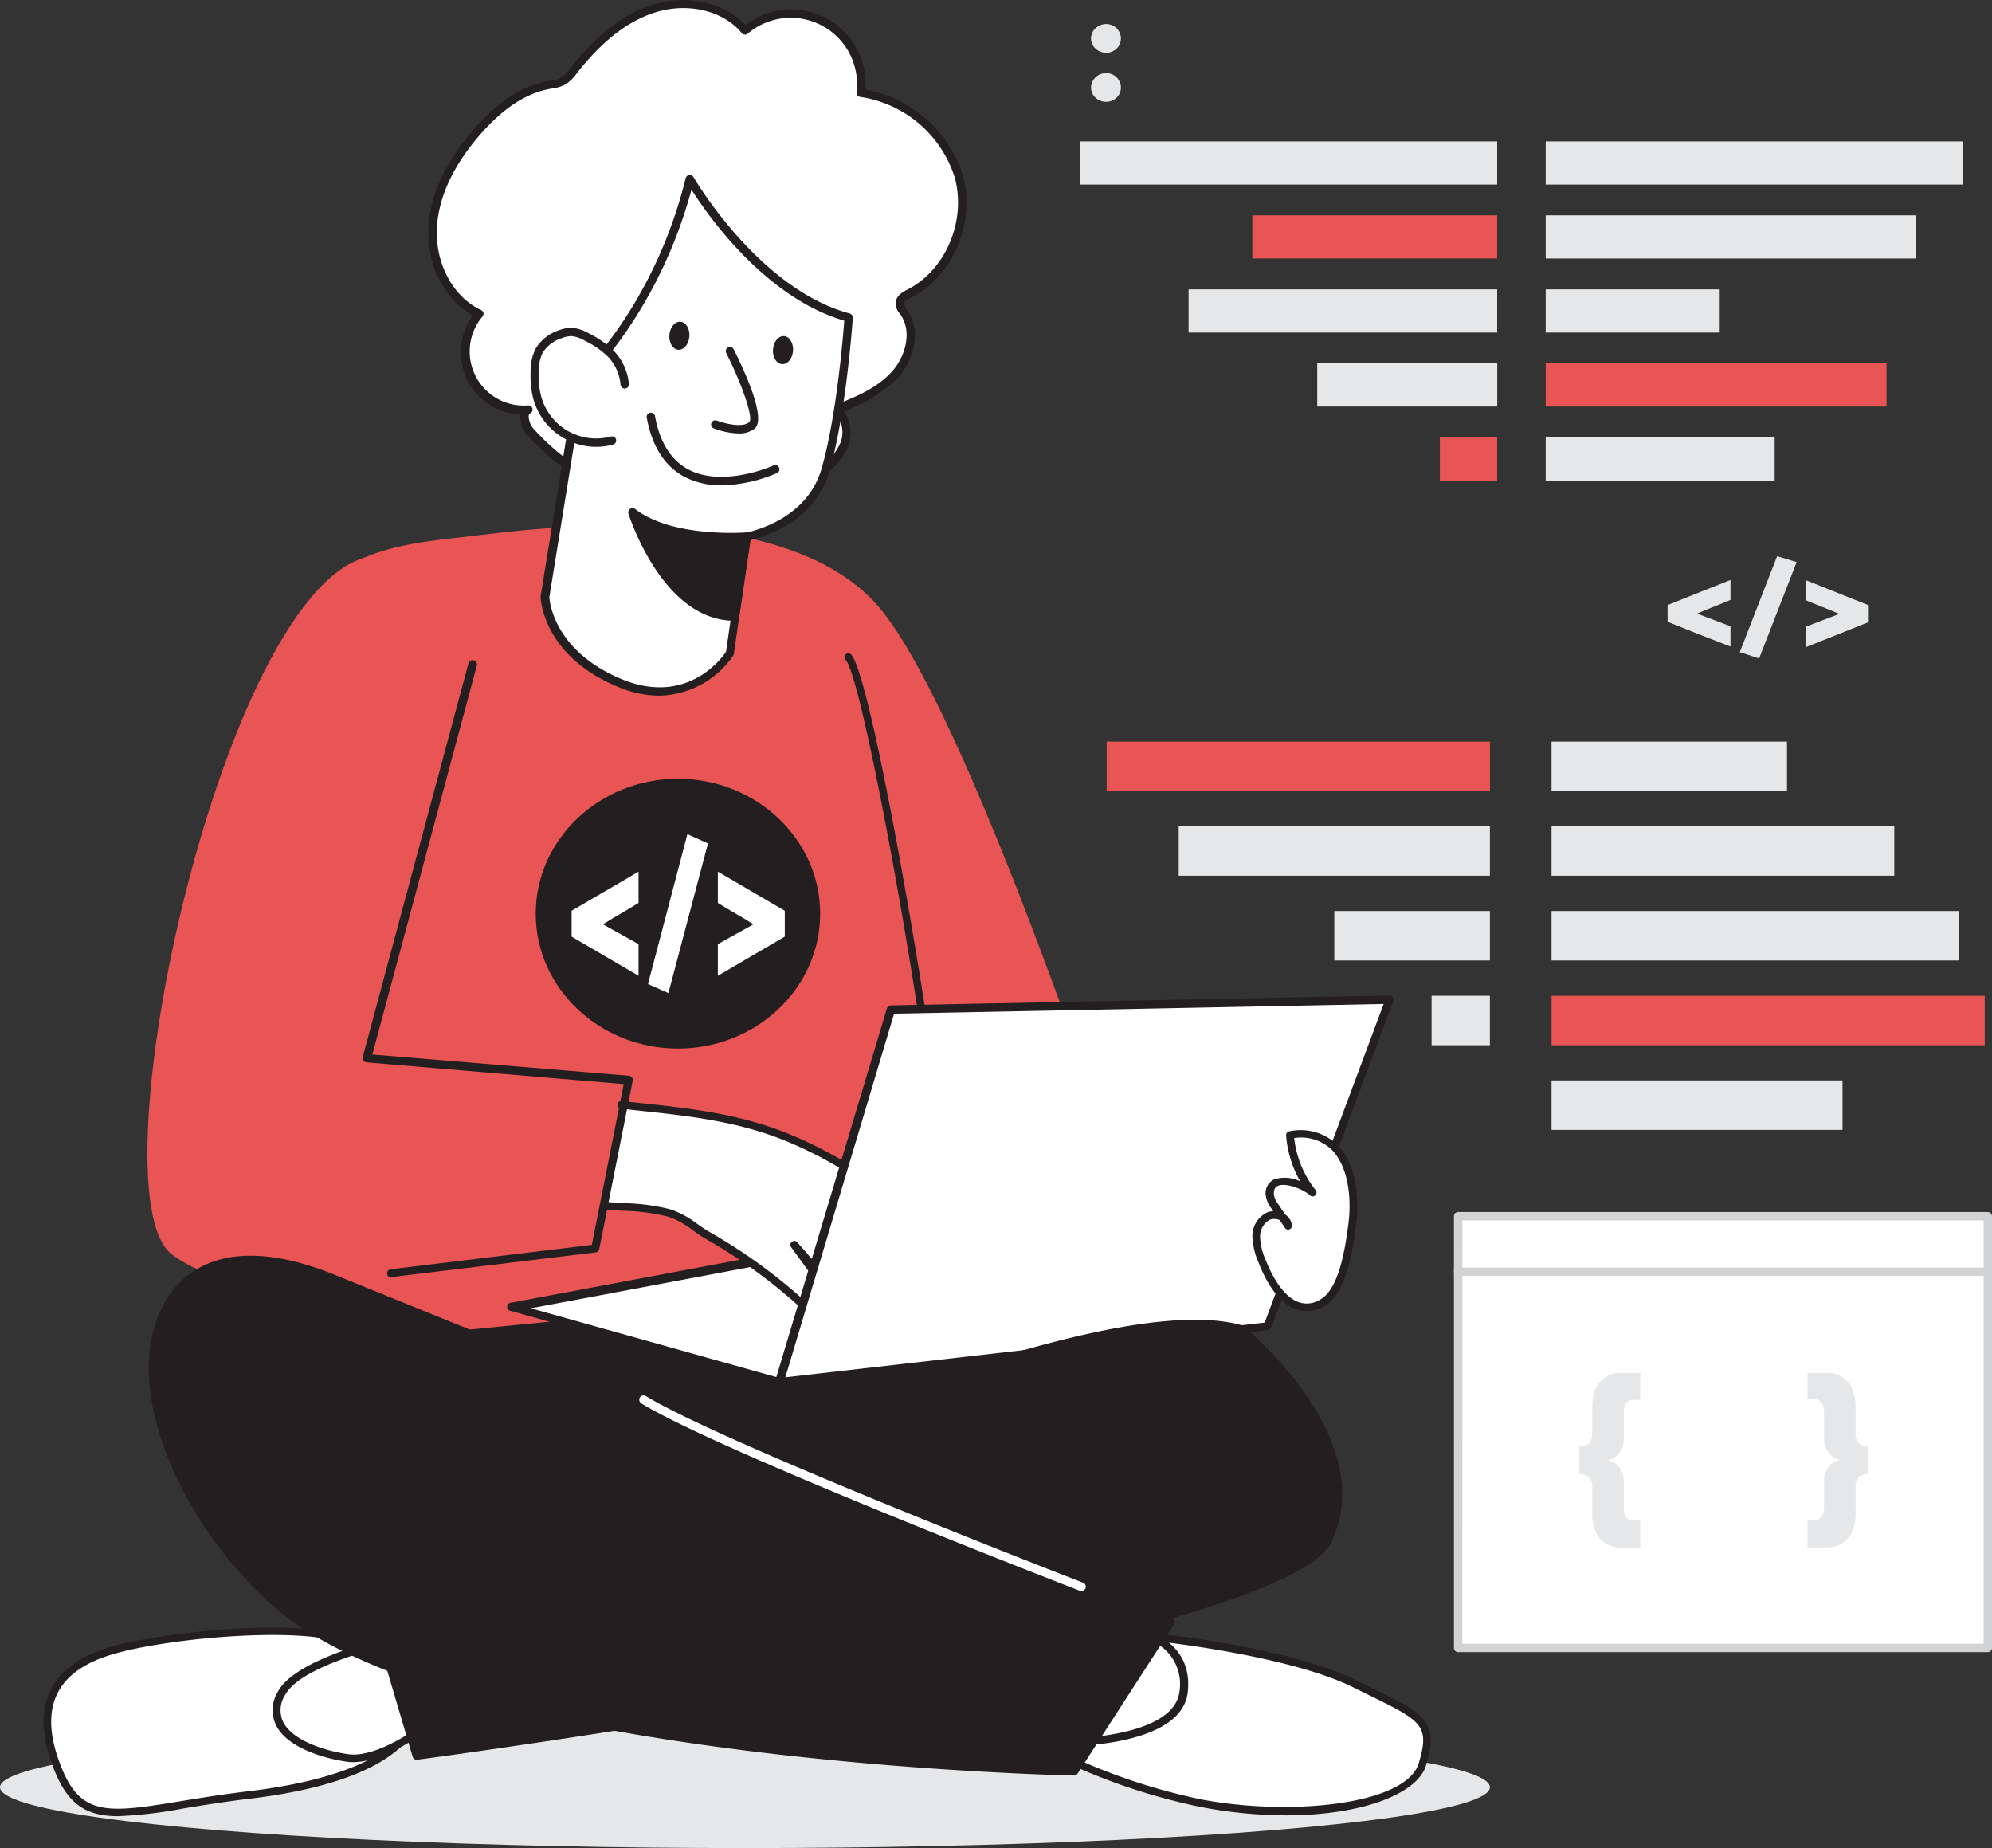 <svg xmlns="http://www.w3.org/2000/svg" width="423.777" height="393.111" viewBox="0 0 423.777 393.111">
  <rect x="0" y="0" width="423.777" height="393.111" fill="#333333" stroke="none"/>
  <g id="Web_Developer_Flatline" data-name="Web Developer_Flatline" transform="translate(-81.19 -39.301)">
    <ellipse id="Ellipse_191" data-name="Ellipse 191" cx="158.48" cy="12.938" rx="158.48" ry="12.938" transform="translate(81.19 406.536)" fill="#e6e7e8"/>
    <rect id="Rectangle_853" data-name="Rectangle 853" width="112.689" height="91.814" transform="translate(391.388 298.011)" fill="#fff"/>
    <path id="Path_1810" data-name="Path 1810" d="M368.569,277.781H255.88a.89.89,0,0,1-.89-.89V185.06a.89.89,0,0,1,.89-.89H368.569a.908.908,0,0,1,.89.89v91.831a.908.908,0,0,1-.89.89ZM256.77,276h110.91V185.95H256.788Z" transform="translate(135.508 112.951)" fill="#d1d3d4"/>
    <path id="Path_1811" data-name="Path 1811" d="M368.569,192.58H255.88a.89.89,0,1,1,0-1.78H368.569a.89.89,0,0,1,.89.89.908.908,0,0,1-.89.89Z" transform="translate(135.508 118.12)" fill="#d1d3d4"/>
    <path id="Path_1812" data-name="Path 1812" d="M153.264,126.078A12.458,12.458,0,0,1,142.835,105.7c-6.8-3.132-10.393-11.176-9.9-18.633s4.431-14.237,9.343-19.968c4.04-4.681,9.112-8.9,15.181-10.055a9.967,9.967,0,0,0,3.31-.925,8.489,8.489,0,0,0,2.1-2.118c4.431-5.659,9.9-10.856,16.729-13.134s15.2-.979,19.772,4.592a14.949,14.949,0,0,1,24.631,13.17A25.752,25.752,0,0,1,244.864,76.55c2.545,9.361-1.78,20.36-10.411,24.791-1,.516-2.189,1.192-2.153,2.3a3.328,3.328,0,0,0,.854,1.78c2.776,3.969,1.388,9.717-1.78,13.312s-7.9,5.5-12.458,7.314a6.976,6.976,0,0,1,1.37,7.9,14.878,14.878,0,0,1-5.909,6.193c-9.9,6.389-22.139,4.4-33.227,4.627-10.233.214-20.4-6.318-27.176-13.721C152.659,129.638,151.609,127.075,153.264,126.078Z" transform="translate(40.313 0.39)" fill="#fff"/>
    <path id="Path_1813" data-name="Path 1813" d="M193.8,146.169h-5.2c-2.314,0-4.734-.107-7.012,0-9.29.16-19.576-5.054-27.87-14.006a6.1,6.1,0,0,1-1.78-4.467.641.641,0,0,1,0-.2,13.276,13.276,0,0,1-10.073-21.107c-6.14-3.381-9.966-11.016-9.432-18.989.445-6.816,3.666-13.7,9.557-20.5,5.125-5.909,10.251-9.29,15.7-10.34l.605-.107a5.09,5.09,0,0,0,4.2-2.527c5.588-7.119,11.194-11.5,17.21-13.508,7.421-2.474,15.554-.747,20.164,4.182a15.857,15.857,0,0,1,25.5,13.739,26.7,26.7,0,0,1,20.751,18.366c2.705,9.948-2.082,21.356-10.874,25.823-.89.445-1.691.943-1.673,1.477a2.332,2.332,0,0,0,.516,1l.16.231c3.168,4.485,1.37,10.767-1.922,14.4a30.752,30.752,0,0,1-11.5,7.119,8.293,8.293,0,0,1,.676,7.991,15.376,15.376,0,0,1-6.175,6.531C208.736,145.546,201.262,146.169,193.8,146.169Zm-10.233-1.922h5.072c8.9.178,18.064.374,25.663-4.538a13.721,13.721,0,0,0,5.57-5.8,6.069,6.069,0,0,0-1.157-6.941.89.89,0,0,1-.3-.819.908.908,0,0,1,.552-.694c4.164-1.673,8.9-3.559,12.048-7.119,2.83-3.114,4.414-8.453,1.78-12.191l-.16-.2a3.559,3.559,0,0,1-.854-1.993c0-1.78,1.691-2.634,2.634-3.114,8.08-4.164,12.458-14.593,9.966-23.776a24.915,24.915,0,0,0-20.146-17.156.89.89,0,0,1-.747-1,14.1,14.1,0,0,0-23.136-12.458.872.872,0,0,1-.658.214.854.854,0,0,1-.605-.32c-4-4.876-11.746-6.656-18.793-4.289-5.677,1.886-11.016,6.086-16.32,12.831a9.077,9.077,0,0,1-2.331,2.331,8.276,8.276,0,0,1-3.025.925l-.57.107c-5.036.979-9.842,4.164-14.7,9.753-5.624,6.5-8.685,13.045-9.112,19.452-.516,7.688,3.328,14.985,9.379,17.8a.908.908,0,0,1,.5.605.89.89,0,0,1-.2.765,11.515,11.515,0,0,0,9.681,18.918.872.872,0,0,1,.925.623.89.89,0,0,1-.392,1.032.765.765,0,0,0-.392.605,4.36,4.36,0,0,0,1.317,3.008c7.866,8.578,17.8,13.6,26.5,13.419Z" transform="translate(39.921)" fill="#231f20"/>
    <path id="Path_1814" data-name="Path 1814" d="M224.1,234.73c4.075,0,34.455,3.292,48.674,10.358s17.3,7.617,14.415,17.156-27.923,11.888-46.984,8.293a128.6,128.6,0,0,1-35.149-12.778Z" transform="translate(96.579 152.372)" fill="#fff"/>
    <path id="Path_1815" data-name="Path 1815" d="M258.54,273.449a96.982,96.982,0,0,1-18.117-1.78,130.059,130.059,0,0,1-35.4-12.849.89.89,0,0,1-.409-.569.8.8,0,0,1,.178-.658l19.043-23.029a.747.747,0,0,1,.605-.3h.178c4.965,0,34.633,3.381,48.87,10.447l3.2,1.584c11.408,5.588,14.487,7.119,11.639,16.551C286.534,268.821,274.824,273.449,258.54,273.449Zm-51.86-15.572A128.742,128.742,0,0,0,240.725,270.1c19.132,3.559,43.406,1.032,46.058-7.724,2.438-8.115.676-8.987-10.8-14.611l-3.2-1.584C259.2,239.439,230.154,236,224.833,235.9Z" transform="translate(96.222 152.005)" fill="#231f20"/>
    <path id="Path_1816" data-name="Path 1816" d="M224.986,234.68a10.963,10.963,0,0,1,8.2,12.458c-1.335,10.126-22.744,10.553-23.972,10.678S224.986,234.68,224.986,234.68Z" transform="translate(99.771 152.333)" fill="#fff"/>
    <path id="Path_1817" data-name="Path 1817" d="M209.566,258.771a.943.943,0,0,1-.783-.463c-.267-.534-.694-1.353,15.892-23.794a.8.8,0,0,1,.854-.3c.089,0,10.233,2.545,8.9,13.276-1.353,10.3-20.858,11.212-24.755,11.283Zm16.017-22.833c-5.214,7.119-12.974,17.8-14.914,21.178,4.876-.231,20.911-1.6,22-9.842a9.966,9.966,0,0,0-7.012-11.265Z" transform="translate(99.423 151.947)" fill="#231f20"/>
    <path id="Path_1818" data-name="Path 1818" d="M161.667,258.188c-.623.32-6.442,7.884-31.821,10.909s-34.793,8.489-40.452-4.841-1.78-21.943,10.678-25.752,46.966-6.959,53.728-.587S161.667,258.188,161.667,258.188Z" transform="translate(4.413 152.014)" fill="#fff"/>
    <path id="Path_1819" data-name="Path 1819" d="M102.271,273.954c-6.282,0-10.322-2.1-13.276-9.041s-3.4-12.9-1.246-17.512c1.993-4.271,6.193-7.421,12.458-9.326,11.71-3.559,47.286-7.225,54.512-.409,6.923,6.514,8.026,20.217,8.08,20.787a.854.854,0,0,1-.392.765l-.249.214c-7.314,6.656-21.356,9.557-31.892,10.8-5.464.658-10.162,1.424-14.237,2.1a93.679,93.679,0,0,1-13.757,1.62Zm32.853-38.548c-12.191,0-26.962,1.94-34.4,4.218-5.837,1.78-9.717,4.627-11.5,8.471-1.958,4.164-1.531,9.61,1.264,16.177,4.182,9.877,10.358,8.9,25.236,6.46,4.164-.676,8.9-1.442,14.38-2.1,10.287-1.228,24.008-4.04,31-10.411h0c-.249-2.331-1.78-13.846-7.528-19.327C151.017,236.368,143.7,235.407,135.124,235.407Z" transform="translate(4.065 151.677)" fill="#231f20"/>
    <path id="Path_1820" data-name="Path 1820" d="M148.411,252.712s-11.515,9.61-19.185,8.471-18.277-5.339-14.006-13.615,31.767-13.259,31.767-13.259Z" transform="translate(25.768 152.044)" fill="#fff"/>
    <path id="Path_1821" data-name="Path 1821" d="M130.9,262.447a9.649,9.649,0,0,1-1.442-.107c-5.748-.854-12.689-3.31-14.914-7.67a7.439,7.439,0,0,1,.3-7.119c4.414-8.578,31.216-13.472,32.355-13.686a.819.819,0,0,1,.641.16.854.854,0,0,1,.32.587L149.586,253a.836.836,0,0,1-.285.694C148.839,254.065,138.712,262.447,130.9,262.447Zm15.715-26.8c-4.716.925-26.7,5.606-30.255,12.654a5.855,5.855,0,0,0-.32,5.642c1.958,3.791,8.364,6,13.721,6.8,6.531.979,16.337-6.531,18.224-8.026Z" transform="translate(25.411 151.688)" fill="#231f20"/>
    <path id="Path_1822" data-name="Path 1822" d="M276.017,207.1s-12.137,47.339-56.434,56.38-67.218,6.656-82.915-23.243-5.339-48.194-5.339-48.194l139.794-2.776Z" transform="translate(36.478 116.928)" fill="#231f20"/>
    <path id="Path_1823" data-name="Path 1823" d="M183.456,269.408c-21.356,0-36.181-7.439-47.179-28.368-15.732-29.988-5.713-48.283-5.339-49.048a.89.89,0,0,1,.765-.445L271.5,188.77a.872.872,0,0,1,.89.658l4.841,17.8a1.014,1.014,0,0,1,0,.463c-.125.481-12.778,48.051-57.128,57.039C206.093,267.628,193.974,269.408,183.456,269.408Zm-51.13-76.1c-1.388,2.936-8.4,20.342,5.535,46.912,15.928,30.255,39.153,31.536,81.865,22.78,41.7-8.507,54.707-52.02,55.686-55.508L270.8,190.568Z" transform="translate(36.069 116.537)" fill="#231f20"/>
    <path id="Path_1824" data-name="Path 1824" d="M132.836,275.482s-22.9-74.035-19.9-120.431,20.253-48.051,43.78-50.667c10.447-1.175,66.1-9.415,86.937,15.109s57.519,139.384,57.519,139.384Z" transform="translate(24.542 48.975)" fill="#e95455"/>
    <path id="Path_1825" data-name="Path 1825" d="M189.232,136.8l-3.559,24.773s-7.8,12.8-23.4,6.318-15.91-18.42-15.91-18.42l7.4-45.773s16.462-14.771,23.385-43c0,0,13.793,24.061,33.814,29.471,0,0-1.335,19.986-4.912,32.372C202.491,134.521,189.482,136.657,189.232,136.8Z" transform="translate(50.812 16.684)" fill="#fff"/>
    <path id="Path_1826" data-name="Path 1826" d="M171.064,170.981a22.708,22.708,0,0,1-8.792-1.886c-16.017-6.62-16.444-18.7-16.462-19.221l7.457-45.933a.979.979,0,0,1,.285-.534c.16-.142,16.337-14.914,23.136-42.534a.925.925,0,0,1,.747-.658.89.89,0,0,1,.89.427c.142.249,13.864,23.812,33.244,29.044a.89.89,0,0,1,.658.925c0,.2-1.388,20.235-4.948,32.568-2.936,10.162-12.458,13.65-16.8,14.718l-3.559,24.186a1.068,1.068,0,0,1-.107.338A19.576,19.576,0,0,1,171.064,170.981ZM155.047,104.51,147.679,150c0,.285.534,11.283,15.376,17.459,13.864,5.748,21.356-4.485,22.21-5.82l3.559-24.577a.836.836,0,0,1,.445-.641,1.388,1.388,0,0,1,.534-.178c3.826-.908,13.045-4.058,15.786-13.561,3.132-10.838,4.556-27.781,4.823-31.465-16.729-4.912-28.866-22.157-32.5-27.87C171.153,88.4,156.969,102.552,155.047,104.51Zm31.073,57.448Z" transform="translate(50.383 16.299)" fill="#231f20"/>
    <path id="Path_1827" data-name="Path 1827" d="M164.33,90.139a10.678,10.678,0,0,0-2.705-6.229,18.7,18.7,0,0,0-5.232-3.773,8.1,8.1,0,0,0-3.328-1.157,6.763,6.763,0,0,0-2.438.481,8.329,8.329,0,0,0-4.556,3.559,9.7,9.7,0,0,0-.943,4.609,19.718,19.718,0,0,0,.463,5.125,12.992,12.992,0,0,0,16.017,9.4" transform="translate(49.838 30.937)" fill="#fff"/>
    <path id="Path_1828" data-name="Path 1828" d="M158.617,103.8a13.9,13.9,0,0,1-13.49-10.5,19.382,19.382,0,0,1-.5-5.339,10.678,10.678,0,0,1,1.05-5.019,9.148,9.148,0,0,1,4.965-3.933,7.866,7.866,0,0,1,2.776-.534,8.9,8.9,0,0,1,3.72,1.264,19.7,19.7,0,0,1,5.464,3.951,11.6,11.6,0,0,1,2.936,6.763.908.908,0,0,1-.819.961.925.925,0,0,1-.961-.819,9.842,9.842,0,0,0-2.438-5.713,17.672,17.672,0,0,0-5-3.559,7.119,7.119,0,0,0-2.936-1.068,5.606,5.606,0,0,0-2.1.427,7.564,7.564,0,0,0-4.093,3.079,9.058,9.058,0,0,0-.819,4.2,17.3,17.3,0,0,0,.445,4.894,12.12,12.12,0,0,0,14.878,8.756.883.883,0,1,1,.445,1.708,13.312,13.312,0,0,1-3.524.481Z" transform="translate(49.446 30.547)" fill="#231f20"/>
    <path id="Path_1829" data-name="Path 1829" d="M169.844,81.28s6.994,13.793,4.7,15.768-7.813-.2-7.813-.2" transform="translate(66.694 32.73)" fill="#fff"/>
    <path id="Path_1830" data-name="Path 1830" d="M172.1,99.164a16.124,16.124,0,0,1-5.339-1.086.89.89,0,0,1-.5-1.157.908.908,0,0,1,1.157-.5c1.3.5,5.339,1.655,6.887.338.943-.783-1.406-7.795-4.894-14.7a.872.872,0,0,1,.392-1.192.908.908,0,0,1,1.192.392c2.189,4.342,7.03,14.665,4.485,16.854a5.339,5.339,0,0,1-3.381,1.05Z" transform="translate(66.276 32.34)" fill="#231f20"/>
    <ellipse id="Ellipse_192" data-name="Ellipse 192" cx="2.99" cy="2.136" rx="2.99" ry="2.136" transform="translate(223.348 113.527) rotate(-85.34)" fill="#231f20"/>
    <ellipse id="Ellipse_193" data-name="Ellipse 193" cx="2.99" cy="2.136" rx="2.99" ry="2.136" transform="translate(245.416 116.602) rotate(-85.74)" fill="#231f20"/>
    <path id="Path_1831" data-name="Path 1831" d="M174.452,104.083a16.889,16.889,0,0,1-7.848-1.78c-4.253-2.225-6.976-6.478-8.1-12.636a.89.89,0,0,1,.73-1.032.908.908,0,0,1,1.032.712c1,5.588,3.417,9.414,7.119,11.372,7.475,3.915,17.993-.819,18.1-.872a.89.89,0,0,1,1.175.445.872.872,0,0,1-.445,1.175,31.571,31.571,0,0,1-11.764,2.616Z" transform="translate(60.271 38.456)" fill="#231f20"/>
    <path id="Path_1832" data-name="Path 1832" d="M181.085,105.737s-16.017,1.317-24.275-5.2c0,0,7.03,22.246,21.8,22.175Z" transform="translate(58.959 47.747)" fill="#231f20"/>
    <path id="Path_1833" data-name="Path 1833" d="M178.91,124c-15.2,0-22.282-21.872-22.584-22.8a.908.908,0,0,1,.356-1,.854.854,0,0,1,1.05,0c7.955,6.211,23.492,5.019,23.652,5a.89.89,0,0,1,.943,1.014l-2.474,17A.943.943,0,0,1,178.91,124Zm-19.932-20.822c2.26,5.57,8.667,18.473,19.238,19.025L180.4,107.1c-3.417.142-13.953.249-21.392-3.915Z" transform="translate(58.554 47.348)" fill="#231f20"/>
    <path id="Path_1834" data-name="Path 1834" d="M149.886,105.749c-32.871-4.093-63.73,135.451-45.791,148.71,27.977,20.7,113.365-7.564,113.365-7.564l-8.542-36.822s-61.63,2.936-62.751-9.717,34.437-71.97,29.454-80.619S149.886,105.749,149.886,105.749Z" transform="translate(13.739 51.739)" fill="#e95455"/>
    <path id="Path_1835" data-name="Path 1835" d="M199.694,201.966a.783.783,0,0,1-.8-.694c-4.236-29.756-13.526-79.587-16.533-82.506a.819.819,0,0,1,1.139-1.175c3.862,3.755,13.792,60.918,17,83.449a.819.819,0,0,1-.694.925Z" transform="translate(78.703 60.878)" fill="#231f20"/>
    <path id="Path_1836" data-name="Path 1836" d="M199.186,220.017,142.45,204.124l104.2-19.594,56.4,23.634Z" transform="translate(47.763 113.232)" fill="#fff"/>
    <path id="Path_1837" data-name="Path 1837" d="M199.677,221.391a.535.535,0,0,1-.231,0L142.71,205.374a.89.89,0,0,1,0-1.78l104.2-19.576a.8.8,0,0,1,.5,0l56.4,23.634a.893.893,0,0,1-.249,1.708L199.784,221.391Zm-52.821-16.6,52.892,14.825,100.3-11.443-53.017-22.21Z" transform="translate(47.272 112.801)" fill="#231f20"/>
    <path id="Path_1838" data-name="Path 1838" d="M157.227,171.48c12.458,1.37,24.008,2.26,35.594,7.119a87.349,87.349,0,0,1,18.615,10.678,59.956,59.956,0,0,1,8.169,6.976c1.993,2.171,1.353,4.289-1.993,3.239a40.451,40.451,0,0,1-10.927-5.339A115.927,115.927,0,0,1,227.809,216.7c.676.961,1.335,2.331.534,3.186s-2.581,0-3.559-.89l-17.6-16.693a55.828,55.828,0,0,1,11.728,14.1c.445.765.872,1.78.409,2.474-.783,1.3-2.776.32-3.844-.765a127.832,127.832,0,0,1-14.326-17.263l9.5,14.237a2.1,2.1,0,0,1-2.687,1.3,6.1,6.1,0,0,1-2.616-2.064l-11.515-13.223,6.8,9.361c1.068,1.459,2.136,3.559.908,4.93s-4,0-5.57-1.388a115.286,115.286,0,0,0-20.626-15c-2.687-1.584-4.983-3.737-7.955-4.645-4.271-1.317-9.61-1.139-14.059-1.637" transform="translate(56.246 103.057)" fill="#fff"/>
    <path id="Path_1839" data-name="Path 1839" d="M227.819,221.544a5.2,5.2,0,0,1-3.132-1.531l-5.695-5.339c.374.587.747,1.192,1.086,1.78a3.257,3.257,0,0,1,.409,3.31,2.029,2.029,0,0,1-1.53,1,4.858,4.858,0,0,1-3.559-1.619c-1.175-1.175-2.314-2.367-3.435-3.559a.8.8,0,0,1,0,.2,2.385,2.385,0,0,1-1.139,1.584,3.275,3.275,0,0,1-2.581.338,6.728,6.728,0,0,1-2.99-2.314l-2.1-2.4a3.364,3.364,0,0,1-.5,3.559,2.83,2.83,0,0,1-2.029.943,7.688,7.688,0,0,1-4.841-2.456,111.87,111.87,0,0,0-20.466-14.878,28.482,28.482,0,0,1-2.634-1.78,18.828,18.828,0,0,0-5.143-2.848,42.231,42.231,0,0,0-9.486-1.281c-1.531-.089-3.025-.178-4.431-.32a.819.819,0,0,1-.712-.908.8.8,0,0,1,.89-.712c1.388.142,2.847.231,4.342.32a43.353,43.353,0,0,1,9.877,1.335,21.232,21.232,0,0,1,5.588,3.061c.819.587,1.655,1.157,2.527,1.673a115.2,115.2,0,0,1,20.769,15.092,6.585,6.585,0,0,0,3.559,1.869,1.228,1.228,0,0,0,.872-.409c.961-1.05-.356-3.1-.961-3.933l-6.8-9.343a.783.783,0,0,1,.142-1.1.8.8,0,0,1,1.121,0l11.532,13.223a5.232,5.232,0,0,0,2.225,1.78,1.637,1.637,0,0,0,1.264-.16.8.8,0,0,0,.285-.249l-9.272-13.935a.807.807,0,1,1,1.335-.908,128.832,128.832,0,0,0,14.237,17.156,3.559,3.559,0,0,0,2.225,1.139.392.392,0,0,0,.338-.214c.2-.3,0-.872-.409-1.655a54.667,54.667,0,0,0-7.635-10.144L207,203.125a.819.819,0,0,1,1.1-1.192c1.406,1.21,2.741,2.474,4.022,3.809l13.6,12.9a3.346,3.346,0,0,0,2.047,1.1.445.445,0,0,0,.374-.178c.409-.427,0-1.388-.587-2.171a115.287,115.287,0,0,0-20.965-22.388.819.819,0,0,1,.979-1.3,39.153,39.153,0,0,0,10.678,5.232c1.246.392,1.9.231,2.029,0s0-1.014-.872-1.94a57.32,57.32,0,0,0-8.062-6.87A86.047,86.047,0,0,0,192.9,179.579c-10.447-4.36-20.893-5.481-32.034-6.674l-3.47-.392a.806.806,0,1,1,.178-1.6l3.559.374c11.194,1.21,21.748,2.349,32.408,6.8a87.4,87.4,0,0,1,18.793,10.678,60.115,60.115,0,0,1,8.293,7.119c1.281,1.388,1.673,2.9,1.032,3.915-.374.569-1.37,1.424-3.88.641a37.943,37.943,0,0,1-4.253-1.584A117.207,117.207,0,0,1,228.887,216.4c1.228,1.78,1.388,3.221.481,4.218a2.118,2.118,0,0,1-1.531.694Z" transform="translate(55.916 102.61)" fill="#231f20"/>
    <path id="Path_1840" data-name="Path 1840" d="M278.192,228.256l25.965-69.5-106.051,2.1L174.33,240.109Z" transform="translate(72.619 93.14)" fill="#fff"/>
    <path id="Path_1841" data-name="Path 1841" d="M174.718,241.419a.854.854,0,0,1-.676-.32.908.908,0,0,1-.178-.819l23.776-79.249a.925.925,0,0,1,.836-.641l106.051-2.1a.908.908,0,0,1,.747.374.961.961,0,0,1,.107.819L279.417,228.89a.908.908,0,0,1-.747.587L174.825,241.419Zm24.453-79.267L176.035,239.5l101.975-11.639,25.307-67.77Zm79.409,66.524Z" transform="translate(72.231 92.773)" fill="#231f20"/>
    <path id="Path_1842" data-name="Path 1842" d="M309.942,198.659s28.777,23.367,18.669,44.795-193.985,45.916-193.985,45.916l-8.275-28.012S270.593,187.678,309.942,198.659Z" transform="translate(35.21 123.378)" fill="#231f20"/>
    <path id="Path_1843" data-name="Path 1843" d="M135.018,290.648a.908.908,0,0,1-.854-.641l-8.275-28.012a.854.854,0,0,1,.445-1.032c.356-.2,36.537-18.615,77.078-35.487,54.547-22.691,90.586-31.874,107.1-27.282a.889.889,0,0,1,.338.178,78.024,78.024,0,0,1,13.276,14.54c7.937,11.426,9.859,22.246,5.553,31.322-10.286,21.605-187.026,45.4-194.537,46.4Zm-7.225-28.475,7.866,26.553c12.849-1.78,182.862-25.236,192.419-45.293,9.4-19.79-16.017-41.8-18.224-43.6-37.409-9.984-171.276,57-181.954,62.378Z" transform="translate(34.818 122.989)" fill="#231f20"/>
    <path id="Path_1844" data-name="Path 1844" d="M137.722,193.875S280.506,251.607,315.9,266.841L295.33,298.626s-131.839-2.581-169.639-35.7S90.4,174.672,137.722,193.875Z" transform="translate(14.317 117.431)" fill="#231f20"/>
    <path id="Path_1845" data-name="Path 1845" d="M295.776,299.963h0c-.32,0-33.44-.694-70.742-5.428-50.187-6.389-83.645-16.64-99.466-30.5-19.79-17.334-33.654-47.767-22.762-65.439,3.559-5.873,13.063-14.326,35.736-5.143h0c1.424.587,143.193,57.929,178.2,72.967a.854.854,0,0,1,.5.552.925.925,0,0,1-.107.747l-20.573,31.838A.89.89,0,0,1,295.776,299.963ZM120.638,191.189c-7.314,0-12.92,2.812-16.337,8.329-8.4,13.65-1.406,42.3,22.424,63.179,35.967,31.518,159.69,35.255,168.571,35.469l19.754-30.521c-36.555-15.661-175.779-71.97-177.2-72.54h0a46.7,46.7,0,0,0-17.21-3.915Z" transform="translate(13.871 117.02)" fill="#231f20"/>
    <path id="Path_1846" data-name="Path 1846" d="M234.256,187.975a5.054,5.054,0,0,0,1.032,2.242l2.776,4.147a3.008,3.008,0,0,0-4.129-2.064,4.859,4.859,0,0,0-2.545,4.4,13.989,13.989,0,0,0,1.246,5.179c1.975,5.126,6.442,12.618,12.9,8.738,4.378-2.634,5.588-11.924,6.211-16.551,1.228-9.112-1.566-20.822-13.276-19.043a22.53,22.53,0,0,0,4.805,12.3C241.375,185.466,233.669,182.6,234.256,187.975Z" transform="translate(117.107 105.676)" fill="#fff"/>
    <path id="Path_1847" data-name="Path 1847" d="M242.344,212.861a6.122,6.122,0,0,1-2.1-.356c-4.218-1.442-6.852-6.87-8.044-9.984a14.95,14.95,0,0,1-1.3-5.481,5.553,5.553,0,0,1,3.043-5.108,3.364,3.364,0,0,1,1.388-.3l-.392-.587a5.784,5.784,0,0,1-1.175-2.634,3.239,3.239,0,0,1,1.78-3.559,7.582,7.582,0,0,1,5.517.409,23.136,23.136,0,0,1-2.99-9.753.836.836,0,0,1,.694-.872,11.248,11.248,0,0,1,10.091,2.776c4.182,4.129,4.876,11.568,4.111,17.174-.694,5.125-1.94,14.326-6.6,17.138a7.528,7.528,0,0,1-4.022,1.139Zm-6.905-19.576a2.117,2.117,0,0,0-.836.16,4.04,4.04,0,0,0-2.064,3.666,12.955,12.955,0,0,0,1.175,4.876c.89,2.278,3.346,7.742,7.119,9.023a5.339,5.339,0,0,0,4.663-.694c4-2.4,5.214-11.443,5.8-15.786.73-5.339.142-12.28-3.559-16.017a9.415,9.415,0,0,0-7.955-2.438,21.8,21.8,0,0,0,4.574,11.087.8.8,0,0,1-.089,1.1.819.819,0,0,1-1.121,0c-1.192-1.175-5.126-2.847-6.887-1.993-.392.178-.89.587-.765,1.975h0a4.823,4.823,0,0,0,.89,1.886l1.495,2.207a3.168,3.168,0,0,1,1.424,2.3.819.819,0,0,1-.534.854.8.8,0,0,1-.943-.32l-1.1-1.637a2.545,2.545,0,0,0-1.281-.249Z" transform="translate(116.725 105.313)" fill="#231f20"/>
    <path id="Path_1848" data-name="Path 1848" d="M251.688,247.652a1.12,1.12,0,0,1-.338,0c-3.114-1.21-76.722-29.7-93.308-39.865a.925.925,0,0,1-.3-1.264.908.908,0,0,1,1.264-.3c16.444,10.073,92.241,39.42,93.006,39.7a.925.925,0,0,1,.534,1.192A.908.908,0,0,1,251.688,247.652Z" transform="translate(59.579 130.035)" fill="#fff"/>
    <ellipse id="Ellipse_194" data-name="Ellipse 194" cx="29.382" cy="27.816" rx="29.382" ry="27.816" transform="translate(196.033 205.842)" fill="#231f20"/>
    <path id="Path_1849" data-name="Path 1849" d="M175.485,189.775c-16.693,0-30.255-12.867-30.255-28.688s13.579-28.706,30.255-28.706,30.255,12.885,30.255,28.706S192.178,189.775,175.485,189.775Zm0-55.615c-15.715,0-28.475,12.084-28.475,26.927s12.778,26.909,28.475,26.909,28.475-12.066,28.475-26.909S191.2,134.16,175.485,134.16Z" transform="translate(49.931 72.572)" fill="#231f20"/>
    <path id="Path_1850" data-name="Path 1850" d="M156.639,161.473l-7.119-4.164v-5.5l7.119-4.164q3.559-2.047,7.119-4.164v6.656c-1.264.783-2.527,1.548-3.791,2.278s-2.509,1.477-3.791,2.278l3.791,2.1,3.791,2.118v6.727Z" transform="translate(53.275 81.226)" fill="#fff"/>
    <path id="Path_1851" data-name="Path 1851" d="M158.65,170.892,167.032,139l4.378,1.975-8.418,31.838Z" transform="translate(60.394 77.733)" fill="#fff"/>
    <path id="Path_1852" data-name="Path 1852" d="M174.119,147.644l7.119,4.164v5.5l-7.119,4.164L167,165.637V158.91l3.791-2.118,3.791-2.1c-1.264-.8-2.527-1.566-3.791-2.278s-2.509-1.495-3.791-2.278V143.48Z" transform="translate(66.904 81.226)" fill="#fff"/>
    <path id="Path_1853" data-name="Path 1853" d="M130.7,249.538a.891.891,0,0,1-.107-1.78l42.712-5.179,6.781-34.188-54.725-4.627a.872.872,0,0,1-.658-.374.854.854,0,0,1-.142-.747l22.5-83.752a.919.919,0,0,1,1.78.463l-22.228,82.737,54.583,4.52a.943.943,0,0,1,.641.356.908.908,0,0,1,.16.712l-7.119,35.789a.908.908,0,0,1-.765.712l-43.406,5.25Z" transform="translate(33.793 61.518)" fill="#231f20"/>
    <rect id="Rectangle_854" data-name="Rectangle 854" width="88.735" height="9.183" transform="translate(310.964 69.376)" fill="#e6e7e8"/>
    <rect id="Rectangle_855" data-name="Rectangle 855" width="88.735" height="9.183" transform="translate(410.021 69.376)" fill="#e6e7e8"/>
    <rect id="Rectangle_856" data-name="Rectangle 856" width="52.091" height="9.183" transform="translate(347.608 85.108)" fill="#e95455"/>
    <rect id="Rectangle_857" data-name="Rectangle 857" width="78.822" height="9.183" transform="translate(410.021 85.108)" fill="#e6e7e8"/>
    <rect id="Rectangle_858" data-name="Rectangle 858" width="65.652" height="9.183" transform="translate(334.047 100.858)" fill="#e6e7e8"/>
    <rect id="Rectangle_859" data-name="Rectangle 859" width="37.017" height="9.183" transform="translate(410.021 100.858)" fill="#e6e7e8"/>
    <rect id="Rectangle_860" data-name="Rectangle 860" width="38.299" height="9.183" transform="translate(361.418 116.591)" fill="#e6e7e8"/>
    <rect id="Rectangle_861" data-name="Rectangle 861" width="72.504" height="9.183" transform="translate(410.021 116.591)" fill="#e95455"/>
    <rect id="Rectangle_862" data-name="Rectangle 862" width="12.191" height="9.183" transform="translate(387.508 132.341)" fill="#e95455"/>
    <rect id="Rectangle_863" data-name="Rectangle 863" width="48.71" height="9.183" transform="translate(410.021 132.341)" fill="#e6e7e8"/>
    <rect id="Rectangle_864" data-name="Rectangle 864" width="81.545" height="10.518" transform="translate(316.624 197.05)" fill="#e95455"/>
    <rect id="Rectangle_865" data-name="Rectangle 865" width="50.08" height="10.518" transform="translate(411.267 197.05)" fill="#e6e7e8"/>
    <rect id="Rectangle_866" data-name="Rectangle 866" width="66.204" height="10.518" transform="translate(331.947 215.06)" fill="#e6e7e8"/>
    <rect id="Rectangle_867" data-name="Rectangle 867" width="72.913" height="10.518" transform="translate(411.267 215.06)" fill="#e6e7e8"/>
    <rect id="Rectangle_868" data-name="Rectangle 868" width="33.102" height="10.518" transform="translate(365.049 233.088)" fill="#e6e7e8"/>
    <rect id="Rectangle_869" data-name="Rectangle 869" width="86.706" height="10.518" transform="translate(411.267 233.088)" fill="#e6e7e8"/>
    <rect id="Rectangle_870" data-name="Rectangle 870" width="12.404" height="10.518" transform="translate(385.746 251.117)" fill="#e6e7e8"/>
    <rect id="Rectangle_871" data-name="Rectangle 871" width="92.152" height="10.518" transform="translate(411.267 251.117)" fill="#e95455"/>
    <rect id="Rectangle_872" data-name="Rectangle 872" width="61.897" height="10.518" transform="translate(411.267 269.127)" fill="#e6e7e8"/>
    <path id="Path_1854" data-name="Path 1854" d="M287.222,120.188l-6.692-2.67v-3.559l6.692-2.67,6.692-2.67v4.236c-1.21.516-2.4,1-3.559,1.459s-2.385.943-3.559,1.459l3.559,1.353,3.559,1.353v4.307Z" transform="translate(155.421 54.047)" fill="#e6e7e8"/>
    <path id="Path_1855" data-name="Path 1855" d="M289.16,126.193,297.1,105.78l4.164,1.246-7.991,20.5Z" transform="translate(162.15 51.832)" fill="#e6e7e8"/>
    <path id="Path_1856" data-name="Path 1856" d="M303.752,111.32c2.225.89,4.467,1.78,6.692,2.67v3.559l-6.692,2.67-6.692,2.67v-4.36l3.559-1.353,3.559-1.353c-1.21-.516-2.4-1-3.559-1.459s-2.385-.943-3.559-1.459V108.65Z" transform="translate(168.309 54.07)" fill="#e6e7e8"/>
    <path id="Path_1857" data-name="Path 1857" d="M211.61,45.249a2.722,2.722,0,0,1,.267-1.192,2.794,2.794,0,0,1,.694-1,3.292,3.292,0,0,1,1.014-.641,3.328,3.328,0,0,1,1.264-.249,3.115,3.115,0,0,1,1.192.249,3.417,3.417,0,0,1,1,.641,3.292,3.292,0,0,1,.676,1,2.973,2.973,0,0,1,.249,1.192,3.062,3.062,0,0,1-.249,1.211,3.257,3.257,0,0,1-.676.943,3.2,3.2,0,0,1-3.453.641,2.99,2.99,0,0,1-1.014-.641,2.758,2.758,0,0,1-.694-.943,2.794,2.794,0,0,1-.267-1.21Zm0,10.429a3.079,3.079,0,0,1,.961-2.171,3.025,3.025,0,0,1,1.014-.658,3.328,3.328,0,0,1,1.264-.231,3.1,3.1,0,0,1,1.192.231,3.132,3.132,0,0,1,1,.658,3.2,3.2,0,0,1,.676.979,3.025,3.025,0,0,1,0,2.4,3.114,3.114,0,0,1-.676.961,3.417,3.417,0,0,1-1,.641,3.1,3.1,0,0,1-1.192.231,3.328,3.328,0,0,1-1.264-.231,3.292,3.292,0,0,1-1.014-.641,2.67,2.67,0,0,1-.694-.961,2.74,2.74,0,0,1-.267-1.21Z" transform="translate(101.685 2.237)" fill="#e6e7e8"/>
    <path id="Path_1858" data-name="Path 1858" d="M270,218.991a3.15,3.15,0,0,0,1.975-.57c.5-.374.73-1.157.73-2.367v-5.517a10.336,10.336,0,0,1,.356-2.705,6.781,6.781,0,0,1,1.1-2.278,5.7,5.7,0,0,1,1.922-1.566,6.3,6.3,0,0,1,2.848-.587h4v5.731h-1.406a1.78,1.78,0,0,0-1.655.783,3.418,3.418,0,0,0-.445,1.78v5.624a5.179,5.179,0,0,1-.374,2.082,4.787,4.787,0,0,1-.89,1.388,3.684,3.684,0,0,1-1.157.836,3.061,3.061,0,0,1-1.121.338h0a4.733,4.733,0,0,1,1.121.356,3.559,3.559,0,0,1,1.157.8,4.912,4.912,0,0,1,1.264,3.47v5.642a3.31,3.31,0,0,0,.445,1.78,1.78,1.78,0,0,0,1.655.8h1.406v5.731h-4a6.3,6.3,0,0,1-2.848-.587,5.7,5.7,0,0,1-1.922-1.566,6.956,6.956,0,0,1-1.1-2.278,10.575,10.575,0,0,1-.356-2.723v-5.517a2.848,2.848,0,0,0-.73-2.349,3.15,3.15,0,0,0-1.975-.57Z" transform="translate(147.211 127.943)" fill="#e6e7e8"/>
    <path id="Path_1859" data-name="Path 1859" d="M310.216,224.918a3.2,3.2,0,0,0-1.993.57,2.9,2.9,0,0,0-.73,2.349v5.517a10.575,10.575,0,0,1-.356,2.723,6.621,6.621,0,0,1-1.1,2.278,5.339,5.339,0,0,1-1.922,1.566,6.3,6.3,0,0,1-2.848.587h-4v-5.784h1.424a1.78,1.78,0,0,0,1.637-.8,3.31,3.31,0,0,0,.445-1.78V226.5a5.16,5.16,0,0,1,.374-2.064,4.79,4.79,0,0,1,.908-1.406,3.56,3.56,0,0,1,1.139-.8,5.128,5.128,0,0,1,1.139-.356h0a3.24,3.24,0,0,1-1.139-.338,3.559,3.559,0,0,1-1.139-.836,4.468,4.468,0,0,1-.908-1.388,5.179,5.179,0,0,1-.374-2.082v-5.642a3.416,3.416,0,0,0-.445-1.78,1.78,1.78,0,0,0-1.637-.783H297.26V203.4h4a6.3,6.3,0,0,1,2.847.587,5.34,5.34,0,0,1,1.922,1.566,6.462,6.462,0,0,1,1.1,2.278,10.344,10.344,0,0,1,.356,2.705v5.517a2.919,2.919,0,0,0,.73,2.367,3.2,3.2,0,0,0,1.993.569Z" transform="translate(168.465 127.943)" fill="#e6e7e8"/>
  </g>
</svg>
